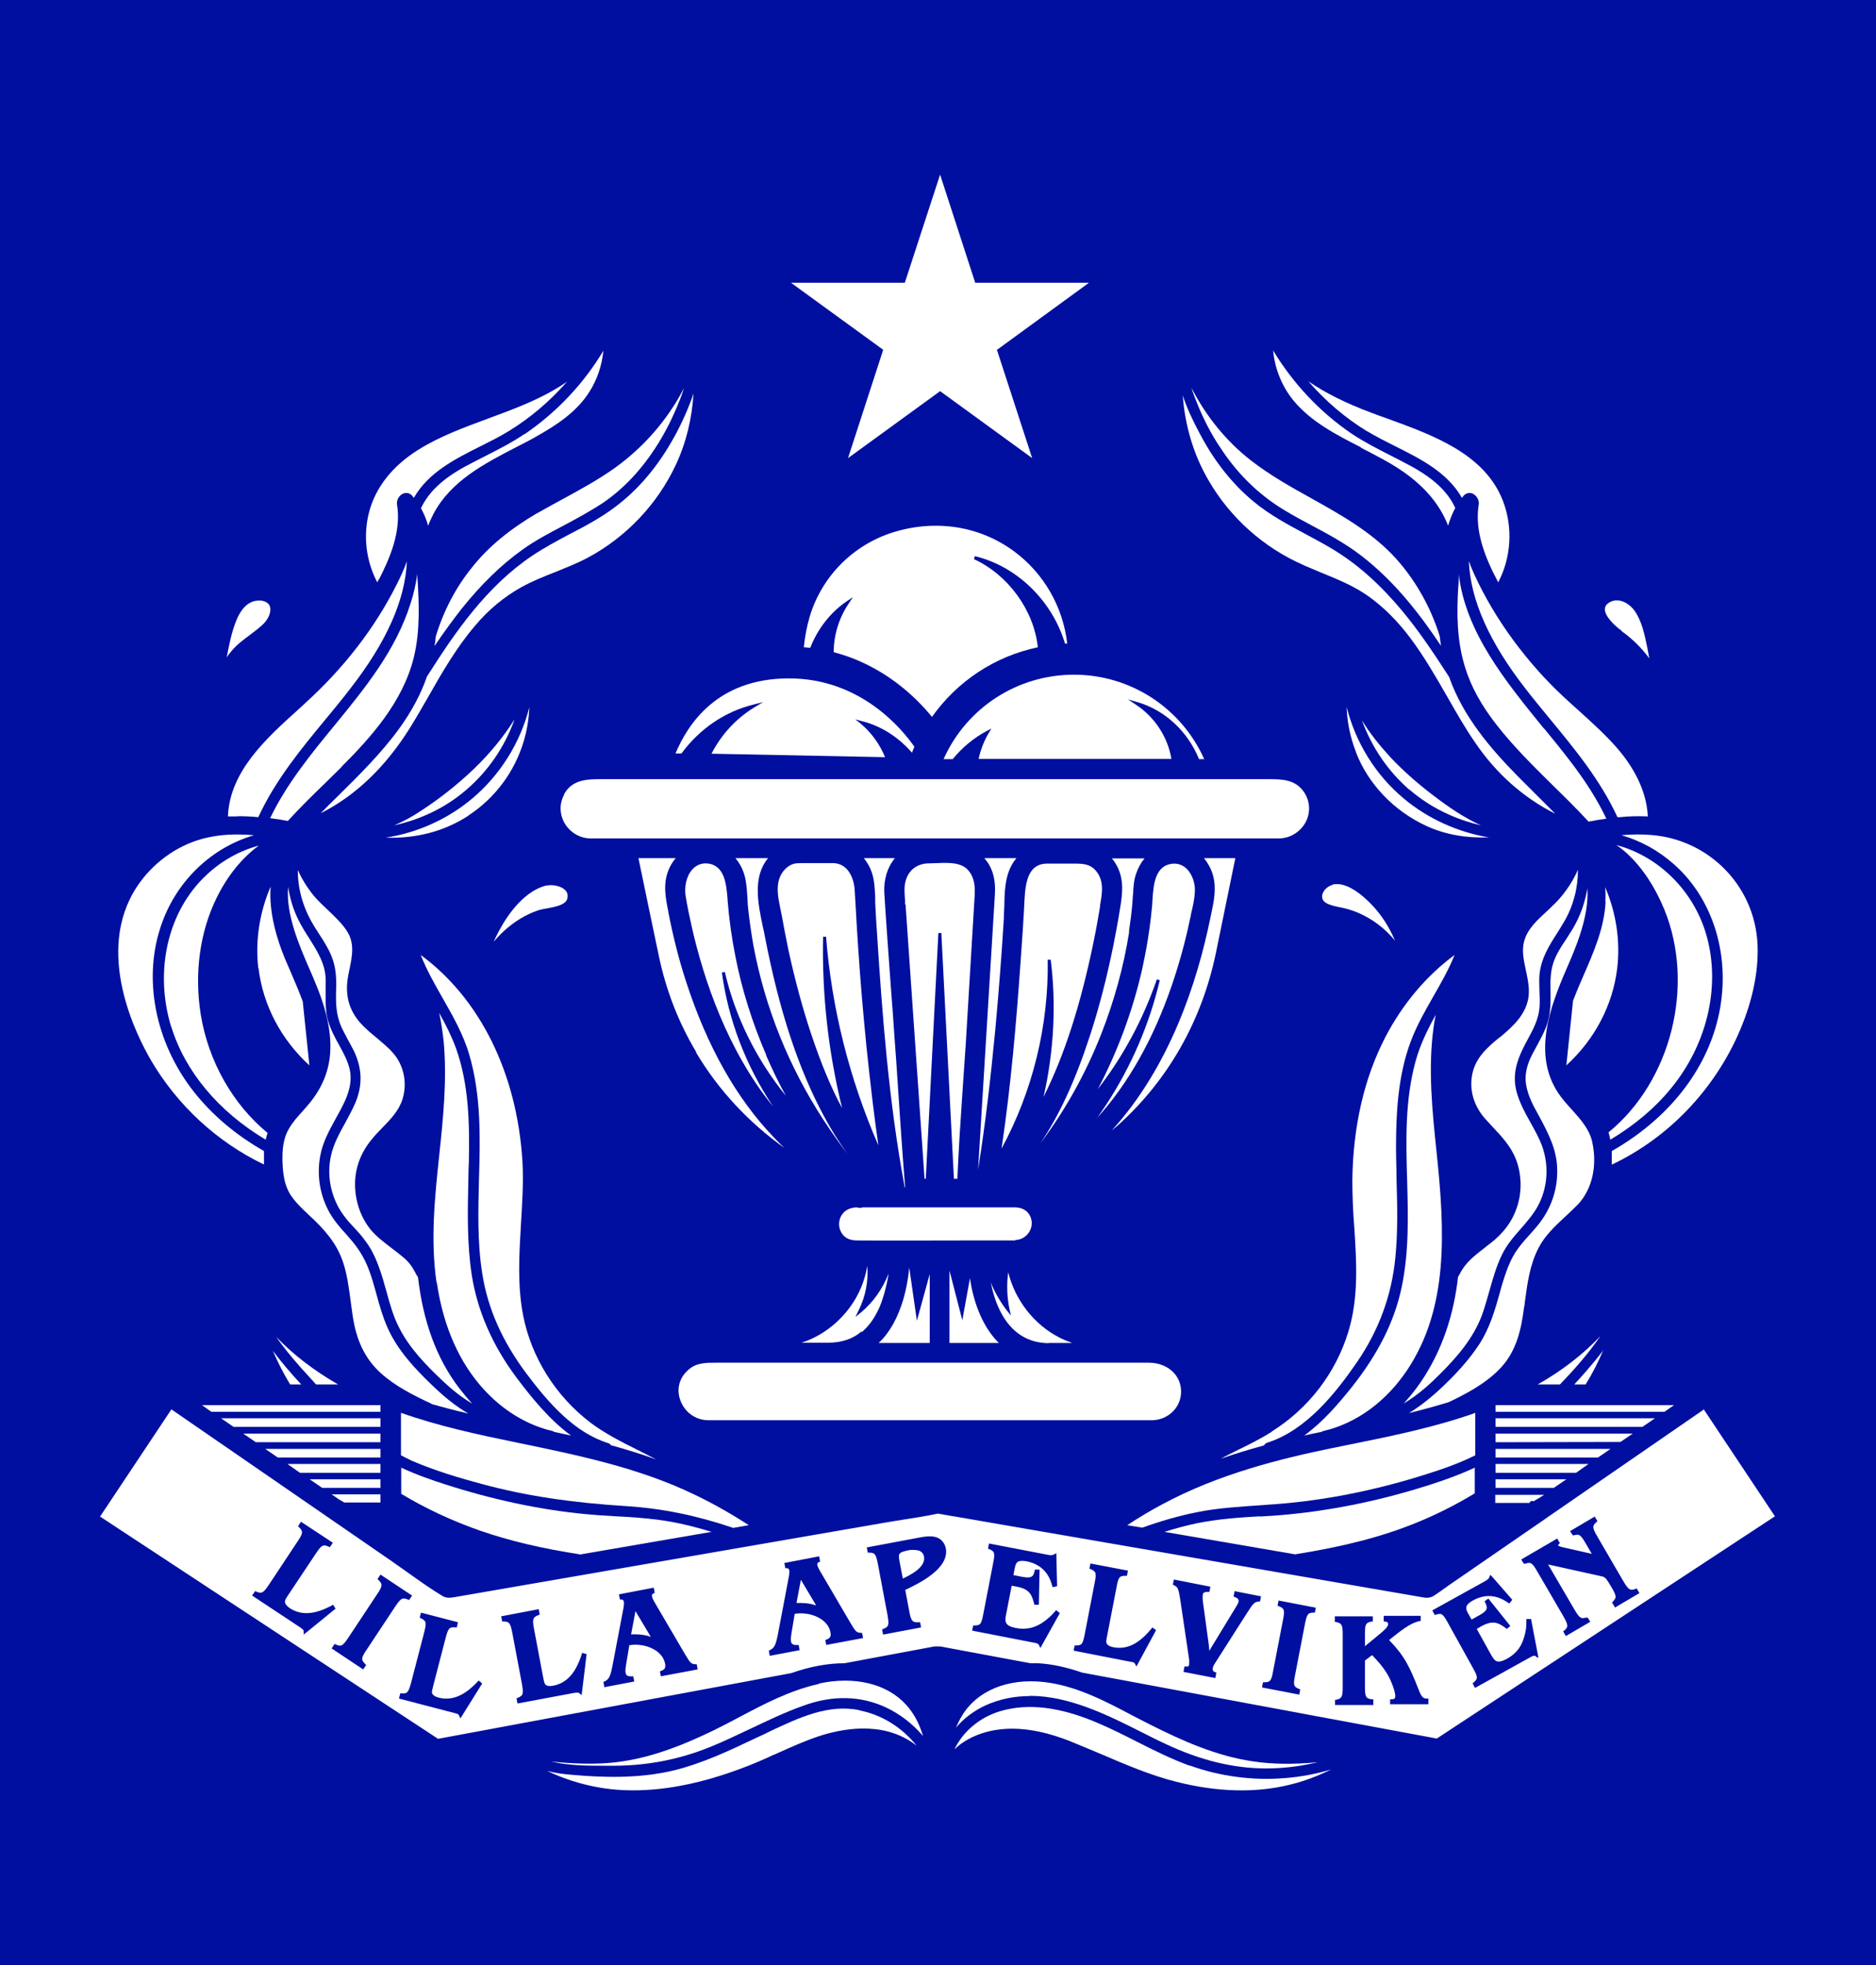 <svg width="1440" height="1508" viewBox="0 0 1440 1508" fill="none" xmlns="http://www.w3.org/2000/svg">
<rect x="0" y="0" width="1440" height="1508" fill="#808080" stroke="none"/>
<rect x="0.5" y="0.5" width="1439" height="1507" fill="#000FA0"/>
<rect x="0.5" y="0.5" width="1439" height="1507" stroke="#000FA0"/>
<g clip-path="url(#clip0_5_3055)">
<path d="M1244.58 484.225C1253.1 490.289 1260.3 497.491 1265.99 505.261C1265.61 503.555 1265.42 501.849 1265.04 500.144L1264.47 497.112C1262.39 487.067 1260.3 476.833 1254.81 468.874C1251.59 464.325 1246.28 460.725 1241.16 460.725C1239.08 460.725 1237 461.293 1235.1 462.43C1233.02 463.757 1231.88 465.463 1231.88 467.547C1231.88 473.233 1239.84 480.624 1244.76 484.035L1244.58 484.225Z" fill="white"/>
<path d="M177.424 499.954C181.593 494.837 186.709 491.047 191.825 487.257C195.235 484.603 199.025 481.95 202.246 478.729C206.225 474.749 208.499 469.063 207.173 465.462C206.415 462.999 204.141 461.483 200.541 460.914C199.783 460.914 199.214 460.914 198.457 460.914C189.172 460.914 183.867 470.011 181.593 475.696C177.803 484.793 175.908 494.648 174.014 504.503C175.151 502.797 176.287 501.281 177.424 499.954Z" fill="white"/>
<path d="M1022.88 679.047C1019.09 679.995 1015.49 683.406 1014.92 687.007C1014.55 689.47 1015.49 691.366 1017.77 692.882C1020.61 694.587 1024.21 695.345 1027.62 696.103C1028.57 696.293 1029.7 696.483 1030.65 696.672C1034.63 697.62 1038.42 698.757 1042.02 700.273C1053.2 705.011 1062.86 712.212 1070.82 721.878C1069.31 718.466 1067.79 715.245 1066.08 712.212C1061.54 704.063 1056.04 697.051 1049.6 690.987C1040.69 682.648 1032.93 678.479 1026.29 678.479C1025.16 678.479 1024.02 678.479 1022.88 678.858V679.047Z" fill="white"/>
<path d="M1232.45 691.744C1231.5 712.022 1223.35 730.595 1215.4 748.788C1212.55 755.232 1209.9 761.675 1207.44 767.929L1202.32 817.582C1224.11 797.683 1237.94 771.34 1241.35 743.103C1243.82 722.256 1240.6 700.462 1232.07 680.752C1232.45 684.353 1232.45 688.143 1232.26 691.744H1232.45Z" fill="white"/>
<path d="M936.291 342.847C949.176 362.936 965.471 379.044 984.987 390.984C992.188 395.343 999.767 399.512 1006.97 403.302C1019.85 410.125 1033.12 417.327 1044.86 426.423C1071.01 446.512 1090.53 472.286 1106.07 495.596C1105.69 493.322 1105.5 490.859 1105.12 488.205C1098.3 466.222 1086.74 445.564 1071.58 428.697C1053.39 408.609 1029.7 395.343 1006.97 382.645C990.861 373.738 974.377 364.452 959.597 352.891C941.028 338.299 925.68 319.347 914.501 297.553C915.827 301.912 917.533 306.081 919.048 309.871C923.785 321.621 929.47 332.613 936.102 342.657L936.291 342.847Z" fill="white"/>
<path d="M1000.34 433.625C1004.88 435.52 1009.43 437.415 1013.79 439.31C1026.29 444.427 1039.18 449.544 1050.55 457.693C1061.92 465.843 1072.53 476.266 1082.76 489.911C1093.37 504.125 1102.28 519.665 1110.99 534.826C1117.62 546.387 1124.44 558.516 1132.21 569.697C1148.32 593.576 1169.54 612.338 1193.79 624.467C1189.44 620.108 1185.08 615.749 1180.91 611.58C1175.6 606.274 1170.3 600.967 1164.99 595.661C1144.91 575.193 1123.12 550.366 1112.32 519.475C1101.52 502.798 1089.58 484.605 1075.75 468.117C1059.07 448.218 1042.02 433.056 1023.64 421.875C1016.82 417.706 1009.62 413.915 1002.61 410.125C988.777 402.734 974.566 395.153 962.25 384.919C945.955 371.464 931.933 353.839 920.754 332.424C915.827 323.137 911.09 313.472 907.869 303.428C909.574 326.738 916.206 349.101 927.765 368.811C944.249 397.238 970.019 420.359 1000.52 433.625H1000.34Z" fill="white"/>
<path d="M1049.41 330.907C1056.23 335.076 1063.81 338.867 1071.01 342.468C1090.72 352.322 1110.99 362.556 1122.17 382.076C1122.55 381.508 1122.93 381.129 1123.31 380.56C1124.63 379.044 1126.34 378.286 1128.04 378.286C1128.8 378.286 1129.75 378.476 1130.51 378.855C1133.54 380.371 1135.62 383.971 1135.06 387.193C1131.64 408.229 1140.55 429.076 1150.02 446.891C1160.07 427.75 1161.39 404.439 1153.62 384.351C1139.6 348.153 1099.81 333.939 1064.95 321.242C1060.78 319.726 1056.8 318.399 1053.01 316.883C1033.12 309.492 1017.2 301.532 1004.31 292.625C1017.39 307.786 1032.55 320.673 1049.22 330.907H1049.41Z" fill="white"/>
<path d="M1044.67 343.605C1055.66 349.29 1067.03 354.976 1077.07 361.988C1093.37 373.359 1104.55 386.435 1110.99 401.975C1110.99 402.354 1111.37 402.923 1111.56 403.302C1113.08 398.375 1114.78 394.016 1117.05 389.846C1111.37 377.338 1100.38 367.105 1082.57 357.439C1077.64 354.786 1072.53 352.133 1067.6 349.669C1057.56 344.552 1047.14 339.246 1037.47 332.802C1013.22 316.314 992.567 294.331 977.219 268.936C978.545 283.149 984.04 296.415 992.567 307.028C1006.21 323.706 1025.92 333.75 1044.86 343.415L1044.67 343.605Z" fill="white"/>
<path d="M1127.48 430.781C1128.8 460.535 1143.01 492.563 1170.87 528.382C1176.93 536.341 1183.56 544.112 1189.82 551.882C1208.95 575.003 1228.66 599.071 1241.54 627.119H1243.25C1250.45 626.361 1257.65 626.172 1264.85 626.551C1263.9 605.325 1252.34 587.321 1242.87 575.95C1233.59 564.958 1222.6 555.103 1212.17 545.628C1208.01 541.837 1203.84 538.237 1199.86 534.446C1186.03 521.559 1173.33 507.156 1161.96 491.805C1149.65 475.128 1139.6 458.071 1131.83 441.205C1130.32 437.793 1128.8 434.382 1127.67 430.971L1127.48 430.781Z" fill="white"/>
<path d="M1185.08 559.084C1155.52 522.697 1125.01 485.362 1119.71 440.637C1119.71 441.774 1119.71 442.721 1119.71 443.858C1119.71 446.322 1119.52 448.596 1119.33 450.871C1118.19 469.443 1118 491.237 1124.63 512.274C1129.18 527.056 1137.14 541.459 1148.89 556.431C1161.77 572.919 1176.93 587.89 1191.52 602.293C1200.81 611.39 1210.47 620.866 1219.37 630.531C1224.3 629.584 1228.66 628.826 1233.02 628.257C1226.2 613.854 1216.91 599.261 1204.97 583.721C1198.72 575.572 1192.28 567.612 1185.27 559.084H1185.08Z" fill="white"/>
<path d="M1040.88 577.467C1050.36 601.914 1070.06 622.382 1094.7 633.753C1109.1 640.386 1124.63 643.228 1143.01 642.66C1118.95 638.68 1096.02 628.257 1077.64 612.906C1056.04 594.902 1040.69 570.265 1033.68 542.596C1034.06 554.535 1036.53 566.096 1040.88 577.277V577.467Z" fill="white"/>
<path d="M1244.58 640.954C1259.17 645.124 1273 652.704 1284.75 663.127C1317.34 691.744 1330.22 740.071 1317.53 786.123C1306.72 825.542 1278.11 860.034 1237.19 883.345C1237.19 886.377 1237.19 889.788 1237.19 893.768C1277.92 874.437 1311.27 841.083 1331.36 799.958C1343.1 775.7 1349.36 751.252 1349.17 728.889C1349.17 705.958 1340.45 684.353 1324.91 668.055C1309.76 652.136 1289.29 642.47 1267.31 640.765C1260.3 640.196 1252.91 640.196 1244.58 640.954Z" fill="white"/>
<path d="M1081.81 605.894C1097.35 619.35 1116.3 628.636 1136.76 633.374C1127.1 629.015 1117.06 622.951 1105.5 614.423C1090.53 603.431 1077.83 592.439 1067.03 580.878C1058.7 571.782 1051.31 562.495 1045.43 552.83C1053.01 573.677 1065.52 591.87 1081.81 606.084V605.894Z" fill="white"/>
<path d="M1234.72 869.131C1235.29 870.837 1235.67 872.732 1236.05 874.627C1254.43 863.635 1270.15 850.559 1282.66 835.208C1311.46 800.148 1321.5 753.906 1308.81 714.297C1298.39 682.079 1272.24 656.874 1240.79 648.535C1243.82 650.62 1246.66 652.894 1249.31 655.358C1260.87 666.16 1270.34 680.563 1277.54 697.999C1301.23 756.18 1282.85 829.712 1234.53 869.131H1234.72Z" fill="white"/>
<path d="M1151.16 795.978C1140.74 804.506 1132.59 812.087 1130.13 824.216C1127.67 836.155 1131.08 848.284 1139.79 858.328C1141.88 860.603 1143.96 862.877 1146.05 865.151C1152.87 872.353 1159.88 879.933 1163.67 889.788C1168.03 901.159 1168.4 914.615 1164.43 926.365C1161.01 936.977 1154.38 946.074 1144.15 954.034C1142.64 955.171 1141.12 956.308 1139.79 957.445C1132.21 963.32 1124.82 968.816 1120.47 977.723C1120.09 978.481 1119.52 979.239 1119.14 979.997C1118.38 987.199 1117.24 993.832 1115.92 1000.09C1109.67 1029.84 1096.21 1056.94 1077.45 1077.03C1088.82 1070.4 1098.3 1061.49 1105.5 1054.29C1117.81 1041.97 1131.46 1026.81 1138.09 1007.67C1139.98 1002.17 1141.69 996.296 1143.2 990.8C1145.86 981.514 1148.51 971.848 1152.87 962.941C1156.47 955.36 1161.96 949.106 1167.27 943.042C1172.57 936.977 1177.88 930.913 1181.48 923.522C1188.3 909.498 1188.87 893.199 1183.37 878.607C1181.1 872.732 1177.88 867.046 1174.85 861.55C1170.49 853.78 1166.13 845.82 1163.86 836.913C1160.26 821.941 1166.13 809.623 1172.95 797.115C1177.31 789.155 1180.91 781.954 1181.67 773.426C1182.05 769.256 1181.86 765.087 1181.67 760.918C1181.67 756.748 1181.29 752.389 1181.67 748.22C1182.8 735.712 1189.06 725.668 1195.31 716.002C1197.02 713.16 1198.91 710.317 1200.62 707.285C1207.63 695.345 1211.23 681.7 1211.23 667.486C1207.25 676.394 1201.94 684.353 1195.5 691.365C1193.04 694.019 1190.01 696.672 1187.35 699.325C1180.15 705.958 1172.76 712.591 1170.11 721.688C1167.84 729.079 1169.54 736.66 1171.25 744.619C1172.76 751.631 1174.28 758.833 1173.14 766.034C1170.87 778.921 1161.39 787.639 1151.16 796.167V795.978Z" fill="white"/>
<path d="M1170.11 1002.36L1170.49 998.948C1172.38 984.924 1174.28 970.331 1181.1 957.444C1186.03 947.969 1193.79 940.767 1201.37 933.755C1204.59 930.723 1207.82 927.69 1211.04 924.469C1222.03 912.908 1226.2 894.904 1222.22 876.521C1220.13 866.666 1213.12 858.896 1206.49 851.505C1202.89 847.525 1199.1 843.356 1196.07 838.808C1176.55 809.243 1189.25 773.804 1202.7 742.913C1209.33 727.752 1219.94 703.304 1218.43 681.699C1216.72 692.502 1212.93 703.114 1207.44 712.401C1205.73 715.054 1204.03 717.897 1202.32 720.55C1199.1 725.288 1195.88 730.215 1193.6 735.522C1189.82 744.05 1190 752.768 1190.19 762.054C1190.19 763.57 1190.19 764.897 1190.19 766.413C1190.19 775.509 1189.06 782.901 1186.03 789.913C1184.32 794.082 1182.05 798.062 1179.96 802.042C1178.64 804.505 1177.31 806.969 1175.98 809.433C1171.44 818.34 1170.11 826.11 1171.63 833.501C1173.14 841.65 1177.31 849.231 1180.91 855.675C1189.06 870.646 1195.5 883.344 1195.31 899.074C1195.31 914.045 1190.19 928.259 1180.34 940.388C1178.26 942.852 1176.17 945.315 1173.9 947.779C1170.11 951.948 1166.13 956.497 1163.1 961.235C1158.36 968.815 1155.52 977.533 1153.25 984.924C1152.49 987.198 1151.92 989.472 1151.35 991.747C1147.56 1005.2 1143.58 1019.04 1135.62 1031.36C1127.86 1043.29 1117.43 1055.04 1102.65 1068.5C1095.45 1074.94 1088.44 1080.25 1081.43 1084.42C1092.42 1081.77 1102.46 1078.92 1111.94 1076.08C1125.01 1069.83 1140.17 1062.06 1151.73 1049.93C1164.42 1036.47 1167.84 1019.23 1169.92 1002.74L1170.11 1002.36Z" fill="white"/>
<path d="M1037.47 1064.71C1027.43 1077.22 1015.49 1091.24 1001.09 1101.67C1005.26 1100.72 1009.62 1099.77 1014.36 1098.82C1014.93 1098.45 1015.49 1098.26 1016.25 1098.07C1041.26 1092.19 1064 1075.51 1080.11 1051.45C1112.13 1003.5 1109.1 944.748 1102.65 883.724C1099.43 852.643 1096.02 820.426 1100.38 788.587C1100.76 785.365 1101.33 782.144 1102.09 778.732C1095.45 790.672 1089.96 802.043 1086.55 814.551C1078.4 844.305 1079.16 875.575 1080.11 905.897C1080.86 933.188 1081.62 961.236 1075.75 988.526C1070.25 1014.3 1057.75 1039.13 1037.47 1064.71Z" fill="white"/>
<path d="M976.082 1098.82C967.934 1103.94 959.029 1108.49 950.312 1112.66C945.954 1114.93 941.407 1117.02 937.049 1119.48C947.281 1115.88 958.271 1112.47 970.208 1109.25C970.776 1108.3 971.534 1107.54 972.671 1107.16C1002.61 1097.69 1025.35 1069.07 1041.83 1045C1058.32 1020.93 1068.17 994.211 1071.01 965.594C1073.1 945.316 1072.53 924.659 1071.96 904.57C1071.96 896.99 1071.58 889.03 1071.58 881.26C1071.58 855.865 1072.72 826.111 1082.95 799.01C1087.5 786.881 1093.94 775.7 1100.19 764.708C1106.06 754.474 1112.13 743.861 1116.49 732.869C1094.89 748.788 1076.7 770.393 1063.43 795.788C1047.14 827.248 1038.61 864.203 1038.04 905.707C1038.04 917.836 1038.61 930.344 1039.56 942.284C1041.26 968.626 1042.97 995.727 1035.01 1021.88C1025.35 1053.72 1004.31 1081.01 976.082 1098.63V1098.82Z" fill="white"/>
<path d="M1180.34 1062.44H1197.4C1207.06 1052.39 1218.62 1039.69 1228.47 1025.29C1215.21 1039.32 1199.1 1051.82 1180.34 1062.44Z" fill="white"/>
<path d="M1132.02 1084.42C1100.95 1095.41 1068.17 1102.04 1036.34 1108.49C1031.98 1109.44 1027.62 1110.19 1023.26 1111.14C982.524 1119.48 935.154 1131.23 891.953 1154.54C883.047 1159.28 874.142 1164.59 865.236 1170.46L876.795 1172.36C891.574 1167.05 905.027 1163.26 918.101 1160.61C934.775 1157.19 951.829 1156.25 968.313 1155.11L973.24 1154.73C1009.62 1152.46 1046.95 1145.63 1084.09 1134.64C1099.05 1130.09 1116.49 1124.79 1132.4 1116.83V1084.04L1132.02 1084.42Z" fill="white"/>
<path d="M966.987 1163.64C951.071 1164.58 934.775 1165.72 918.859 1168.94C910.901 1170.65 902.753 1172.73 893.848 1175.58L994.083 1192.82C1031.03 1186.95 1060.59 1179.37 1086.74 1168.75C1102.28 1162.5 1117.62 1154.73 1132.02 1146.01V1126.3C1116.49 1133.5 1100.19 1138.81 1084.84 1143.36C1048.27 1154.16 1011.7 1160.79 976.271 1163.26C973.05 1163.45 970.019 1163.64 966.797 1163.83L966.987 1163.64Z" fill="white"/>
<path d="M1230.93 1035.9C1226.76 1041.4 1222.22 1046.9 1217.1 1052.77C1214.26 1055.99 1211.42 1059.21 1208.38 1062.44H1217.1C1222.41 1053.91 1226.95 1045 1230.74 1035.9H1230.93Z" fill="white"/>
<path d="M419.769 679.426C399.306 684.354 385.853 708.422 380.926 718.467C380.358 719.793 379.6 721.12 379.031 722.636C388.884 710.886 401.39 702.168 414.464 698.189C415.98 697.809 418.064 697.43 420.148 697.051C426.401 695.914 434.359 694.398 435.496 689.471C436.065 686.818 435.496 684.733 433.791 683.027C430.57 679.805 423.938 678.668 419.769 679.616V679.426Z" fill="white"/>
<path d="M198.457 743.103C201.867 771.34 215.699 797.683 237.49 817.582L232.374 768.498C229.531 760.728 226.121 752.957 222.9 745.377C221.573 742.155 220.057 738.933 218.731 735.712C212.668 721.119 206.225 700.272 207.741 680.373C199.215 700.083 195.804 722.066 198.267 743.103H198.457Z" fill="white"/>
<path d="M471.876 389.277C461.075 397.426 448.949 403.87 437.201 409.934C427.537 415.051 417.684 420.357 408.589 426.422C373.346 450.111 349.282 485.172 327.681 519.284C323.134 532.551 315.934 546.006 306.46 559.083C292.438 578.413 275.195 595.28 258.521 611.768C254.353 615.748 250.184 619.917 246.205 624.087C272.922 610.631 295.849 588.647 314.607 558.704C319.534 550.744 324.46 542.216 329.008 534.256C339.429 515.873 350.419 496.922 364.441 480.434C375.051 467.736 387.178 457.881 400.063 450.68C408.589 445.942 417.684 442.341 426.4 438.93C434.738 435.519 443.454 432.107 451.601 427.748C480.781 412.019 504.656 386.813 518.677 356.87C526.635 340.003 531.183 321.241 532.32 301.91C531.941 303.237 531.372 304.563 530.993 305.89C526.635 317.64 521.33 329.011 515.077 339.624C503.329 359.902 488.739 376.769 471.876 389.277Z" fill="white"/>
<path d="M412.569 393.637C391.536 405.955 375.052 419.411 362.546 435.141C350.04 450.492 340.566 468.496 334.503 488.395C334.314 490.858 333.935 493.322 333.556 495.786C340.945 484.794 347.577 475.887 354.019 467.548C369.367 448.407 384.715 433.435 401.2 421.685C411.242 414.484 422.232 408.798 433.033 403.113C442.886 397.806 453.117 392.31 462.591 386.056C480.213 374.117 495.182 357.44 507.498 336.593C513.183 326.928 518.109 316.504 522.278 305.702C523.415 302.859 524.172 300.395 524.93 297.932C522.278 303.049 519.435 308.165 516.214 312.903C504.467 330.907 489.498 346.448 471.876 359.145C459.37 368.052 445.538 375.633 432.275 382.835C425.643 386.435 419.011 390.036 412.379 393.826L412.569 393.637Z" fill="white"/>
<path d="M290.923 444.616C299.071 428.697 308.166 408.04 304.755 387.193C304.187 383.971 306.271 380.181 309.303 378.854C311.955 377.717 314.608 378.286 316.503 380.56C316.882 381.129 317.261 381.508 317.64 382.076C328.819 362.556 349.093 352.322 368.799 342.468C375.999 338.867 383.579 335.076 390.4 330.907C407.074 320.673 422.043 307.976 435.307 292.814C434.928 293.193 434.359 293.383 433.98 293.762C415.79 306.081 395.137 313.661 375.052 321.052C356.672 327.875 337.725 334.697 320.861 345.31C301.155 357.629 288.27 374.117 283.344 392.879C278.607 410.883 280.881 430.403 289.597 446.891C289.976 446.133 290.355 445.374 290.733 444.616H290.923Z" fill="white"/>
<path d="M402.716 332.992C393.242 339.435 382.821 344.742 372.778 349.859C367.473 352.512 361.978 355.355 356.673 358.197C339.43 367.673 328.819 377.907 323.135 390.036C325.409 394.205 327.303 398.564 328.63 403.492C329.767 400.27 331.282 397.237 332.798 394.205C346.251 369 371.642 355.923 396.085 343.226C401.769 340.383 407.643 337.351 413.138 334.129C427.159 326.169 442.697 316.125 452.36 300.774C458.423 291.298 462.024 280.496 463.16 269.125C448.002 294.52 427.159 316.504 402.716 333.181V332.992Z" fill="white"/>
<path d="M261.933 588.648C284.481 566.096 309.113 538.995 317.64 504.504C322.756 483.467 321.619 461.105 320.292 441.774V440.258C319.345 447.838 317.64 455.419 315.176 463C303.808 499.197 279.933 528.383 256.817 556.62C238.626 578.794 219.868 601.725 207.362 627.878C210.015 628.257 212.668 628.636 215.32 629.015C217.026 629.394 218.921 629.584 220.626 629.963H221.005C230.1 619.919 239.953 610.253 249.616 600.967C253.785 596.798 258.143 592.628 262.311 588.459L261.933 588.648Z" fill="white"/>
<path d="M182.351 626.361C187.467 626.361 192.772 626.551 198.267 627.119C211.152 599.071 230.857 575.003 249.995 551.882C256.248 544.301 262.88 536.341 268.943 528.382C296.796 492.563 311.007 460.535 312.334 430.781C310.25 436.467 307.597 442.531 304.376 448.785C287.701 481.95 264.016 512.652 233.889 539.942L228.963 544.491C204.141 566.853 176.287 592.059 174.961 626.551C177.235 626.551 179.698 626.551 182.161 626.551L182.351 626.361Z" fill="white"/>
<path d="M394.569 552.641C386.421 565.528 376.189 578.036 363.873 589.975C351.367 601.915 337.346 613.096 321.998 622.951C315.745 627.12 309.303 630.532 302.481 633.374C323.324 628.826 342.462 619.54 358.189 605.894C374.673 591.681 387.179 573.487 394.758 552.641H394.569Z" fill="white"/>
<path d="M359.325 625.982C379.979 612.527 395.137 592.249 402.148 568.37C404.611 560.031 405.937 551.313 406.316 542.785C399.306 570.265 383.768 594.902 362.357 612.906C343.599 628.636 320.482 639.059 296.039 642.849C319.724 643.607 341.135 637.922 359.515 625.982H359.325Z" fill="white"/>
<path d="M131.381 787.639C141.992 822.321 167.761 853.022 203.952 874.627C204.331 872.732 204.899 871.026 205.468 869.321C205.468 869.321 205.468 869.321 205.278 869.321C178.751 847.526 159.993 814.551 154.119 778.732C149.003 746.894 153.361 714.676 166.814 687.954C174.962 671.656 185.951 658.2 198.647 648.914C183.867 652.894 169.846 660.664 158.287 671.656C128.728 699.325 118.307 744.998 131.381 788.018V787.639Z" fill="white"/>
<path d="M202.625 893.578C202.625 890.166 202.625 886.755 202.625 883.344C181.024 871.025 162.834 855.674 148.813 837.86C118.686 799.578 109.212 749.735 124.37 708.231C136.118 675.445 162.834 650.24 195.046 640.953C190.498 640.574 186.33 640.385 182.161 640.385C172.308 640.385 163.403 641.522 155.066 643.796C134.981 649.292 116.791 662.748 105.043 680.562C72.073 730.784 105.043 795.029 115.843 813.602C136.118 848.283 166.813 876.521 202.436 893.578H202.625Z" fill="white"/>
<path d="M331.093 1077.41C339.62 1079.87 349.094 1082.34 359.515 1084.8C350.609 1079.68 341.704 1072.67 332.04 1063.38C318.587 1050.5 305.134 1036.28 297.366 1018.66C293.765 1010.51 291.302 1001.79 289.028 993.453C287.134 986.63 285.239 979.618 282.586 972.985C279.365 964.836 274.817 957.445 268.186 950.054L266.101 947.59C261.364 942.473 256.627 936.977 253.027 930.723C245.638 917.646 242.985 902.106 245.827 886.945C247.722 876.522 252.838 867.235 257.764 858.328C260.227 853.969 262.691 849.421 264.775 844.872C268.944 835.776 270.08 827.627 268.375 820.425C266.859 813.981 263.638 808.106 260.417 802.231C259.849 801.094 259.28 799.957 258.522 798.82C255.112 792.377 251.701 785.365 250.564 777.594C249.806 772.098 249.996 766.603 249.996 761.107C249.996 757.885 249.996 754.663 249.996 751.441C249.617 739.312 243.553 730.026 237.3 719.982C234.458 715.623 231.616 711.075 229.153 706.147C225.174 698.187 222.521 689.659 221.195 680.562C219.3 701.599 229.532 725.288 238.058 744.808C239.574 748.22 240.901 751.441 242.227 754.663C247.722 767.929 253.975 785.744 253.596 804.695C253.217 820.804 247.532 835.018 236.353 848.094C235.027 849.61 233.7 851.126 232.374 852.643C228.584 856.812 224.795 860.981 221.953 865.909C217.026 874.058 216.647 883.155 216.837 891.683C217.216 901.348 218.352 909.308 222.71 916.509C226.5 922.384 231.616 927.312 236.732 932.05L237.3 932.618C249.238 943.61 258.143 953.844 263.07 967.868C266.48 977.723 267.807 988.336 269.133 998.38C269.891 1003.5 270.459 1008.8 271.407 1013.92C274.628 1031.17 281.26 1043.67 292.25 1053.72C303.429 1063.76 316.882 1070.59 331.093 1077.22V1077.41Z" fill="white"/>
<path d="M268.375 743.293C270.459 733.059 272.354 723.393 265.912 713.918C262.122 708.232 257.006 703.494 252.079 698.756C248.1 694.966 243.932 691.176 240.521 687.006C235.784 681.131 231.805 674.688 228.584 667.676C228.584 683.406 233.132 698.188 242.037 712.212C242.984 713.539 243.742 715.055 244.69 716.381C248.29 721.877 252.079 727.752 254.543 734.006C258.143 742.913 258.332 751.821 257.953 761.107C257.764 769.825 257.953 778.921 261.932 787.829C263.448 791.24 265.343 794.651 267.048 797.873C268.564 800.716 270.27 803.748 271.785 806.78C278.038 820.046 278.417 832.933 272.733 846.389C270.459 851.695 267.617 856.812 264.964 861.74C260.417 869.889 255.869 878.228 253.974 887.324C250.564 903.054 254.353 920.11 264.017 932.998C266.48 936.409 269.322 939.441 272.164 942.473C275.196 945.695 278.228 949.106 280.88 952.897C284.86 958.203 288.081 964.647 290.923 972.606C293.197 978.671 294.902 984.925 296.607 990.989C299.26 1000.65 301.913 1010.51 306.65 1019.42C314.418 1034.58 326.545 1047.09 338.482 1058.46C347.009 1066.61 354.778 1072.67 362.546 1077.22C358.946 1073.43 355.535 1069.26 352.314 1065.09C335.072 1042.35 324.84 1014.49 320.861 980.187C320.292 979.429 319.913 978.671 319.345 977.723C316.503 972.038 313.85 968.437 309.492 964.836C306.65 962.372 303.618 960.098 300.586 957.824C294.712 953.276 288.46 948.727 283.723 942.663C276.333 932.997 272.354 920.679 272.543 907.981C272.733 895.663 277.091 884.292 285.428 874.248C287.891 871.215 290.733 868.183 293.576 865.34C300.018 858.707 306.46 852.074 309.113 842.978C312.713 830.659 309.871 817.204 301.534 807.917C297.934 803.748 293.386 800.147 289.218 796.546C285.049 793.135 280.691 789.534 276.901 785.365C268.185 775.7 264.964 764.518 266.859 751.252C267.238 748.599 267.806 745.946 268.375 743.293Z" fill="white"/>
<path d="M469.603 1109.25C481.729 1112.66 492.909 1116.07 503.709 1120.05C498.783 1117.4 493.856 1114.93 488.93 1112.47C476.803 1106.4 464.108 1099.96 453.307 1091.81C426.78 1071.72 407.832 1041.78 401.579 1009.56C397.032 986.441 398.548 962.562 399.874 939.441C400.822 923.522 401.958 907.034 401.011 891.115C396.842 823.837 368.61 766.413 322.945 732.869C327.493 744.43 333.746 755.421 339.809 766.034C347.578 779.679 355.725 793.893 360.273 809.623C369.368 840.703 368.61 873.3 367.663 904.76C367.094 928.639 366.336 953.086 370.126 976.965C374.294 1004.07 385.474 1029.27 404.232 1054.29C421.475 1077.22 440.991 1099.39 466.95 1107.54C467.897 1107.92 468.845 1108.49 469.224 1109.44L469.603 1109.25Z" fill="white"/>
<path d="M335.261 983.976C345.493 1055.04 387.557 1089.54 423.558 1098.06C424.127 1098.06 424.695 1098.44 425.264 1098.82C427.916 1099.39 430.38 1099.96 433.032 1100.53C434.738 1100.91 436.632 1101.29 438.338 1101.67C421.474 1089.35 407.832 1072.29 396.273 1056.94C377.894 1032.3 366.525 1005.96 362.167 978.859C358.377 954.412 358.946 929.206 359.514 904.948C359.514 900.4 359.704 896.041 359.893 891.682C360.462 863.065 360.083 832.743 350.04 804.505C346.63 795.219 342.271 786.501 337.156 777.404C338.671 784.795 339.808 792.187 340.566 799.388C343.219 828.573 340.187 857.948 337.156 886.565C333.745 918.593 330.334 951.569 335.071 984.166L335.261 983.976Z" fill="white"/>
<path d="M242.795 1062.44H259.47C241.09 1051.82 225.174 1039.69 211.91 1025.86C217.216 1033.44 223.658 1041.4 231.427 1050.12C235.216 1054.29 238.816 1058.27 242.606 1062.44H242.795Z" fill="white"/>
<path d="M222.71 1062.44H231.236C222.52 1053.15 215.51 1044.62 209.446 1036.66C213.236 1045.38 217.594 1054.1 222.71 1062.44Z" fill="white"/>
<path d="M445.917 1192.82L546.152 1175.58C531.941 1171.22 519.056 1168.19 506.551 1166.48C495.371 1164.96 484.002 1164.21 473.013 1163.64C465.244 1163.26 457.096 1162.69 449.138 1161.93C413.895 1158.52 377.704 1150.75 341.324 1139C331.85 1135.97 319.723 1131.8 307.976 1126.3V1146.39C326.545 1157.57 347.198 1167.24 368.988 1174.82C390.968 1182.4 415.411 1188.27 446.106 1193.01L445.917 1192.82Z" fill="white"/>
<path d="M574.763 1170.46C561.31 1161.74 547.668 1153.97 533.836 1147.34C490.066 1126.11 442.885 1116.64 397.221 1107.16C366.714 1100.91 336.777 1094.46 307.786 1084.23V1116.83C310.439 1118.15 313.281 1119.67 316.123 1121C334.124 1128.77 353.451 1134.45 369.746 1138.81C403.284 1147.91 438.717 1153.21 481.35 1155.87C508.256 1157.57 534.972 1163.07 562.826 1172.54L574.574 1170.46H574.763Z" fill="white"/>
<path d="M677.652 269.314L650.935 351.564L721.611 300.205L722.179 300.584L792.287 351.564L765.191 268.367L765.949 267.987L835.867 217.008H748.517L748.328 216.25L721.611 134L694.515 217.008H607.165L677.841 268.367L677.652 269.314Z" fill="white"/>
<path d="M292.059 1078.36H155.065L162.266 1083.47H292.059V1078.36Z" fill="white"/>
<path d="M292.059 1111.9H203.572L213.236 1118.53H292.059V1111.9Z" fill="white"/>
<path d="M260.606 1150.94C261.743 1151.51 263.07 1152.27 264.206 1153.03C264.585 1153.03 264.775 1153.03 265.154 1153.03C265.533 1153.03 266.101 1153.03 266.48 1153.03H292.06V1146.77H254.543L259.469 1150.18C259.469 1150.18 260.038 1150.56 260.606 1150.94Z" fill="white"/>
<path d="M292.059 1135.21H237.679L247.342 1141.84H292.059V1135.21Z" fill="white"/>
<path d="M292.06 1123.46H220.626L230.289 1130.28H292.06V1123.46Z" fill="white"/>
<path d="M292.059 1088.4H169.655L179.319 1095.03H292.059V1088.4Z" fill="white"/>
<path d="M292.06 1100.15H186.709L196.372 1106.78H292.06V1100.15Z" fill="white"/>
<path d="M705.125 1189.98C703.989 1189.6 702.662 1189.41 701.146 1189.41C699.82 1189.41 698.494 1189.41 696.978 1189.79C689.209 1191.31 689.588 1192.82 690.346 1197.56L692.999 1211.4C699.062 1208.55 710.62 1202.68 709.294 1194.72C708.915 1192.25 707.399 1190.74 705.125 1189.79V1189.98Z" fill="white"/>
<path d="M484.382 1254.23C485.519 1254.23 486.656 1254.23 487.982 1254.23C491.772 1254.23 495.94 1254.8 499.54 1256.12L487.792 1236.41L484.382 1254.42V1254.23Z" fill="white"/>
<path d="M611.333 1230.16C612.47 1230.16 613.607 1230.16 614.933 1230.16C618.723 1230.16 622.891 1230.73 626.491 1232.05L614.744 1212.34L611.333 1230.35V1230.16Z" fill="white"/>
<path d="M1308.24 1081.39L1187.54 1164.59C1187.54 1164.59 1186.78 1165.15 1186.22 1165.53C1185.46 1166.1 1184.51 1166.67 1183.75 1167.24L1114.4 1215C1112.89 1215.94 1111.37 1217.08 1109.85 1218.22C1106.82 1220.3 1103.79 1222.58 1100.57 1224.66C1097.35 1226.56 1094.32 1226.37 1090.91 1225.61L734.306 1164.02C732.79 1163.83 731.084 1163.45 729.569 1163.26C726.347 1162.69 723.126 1162.12 719.905 1161.55C711.189 1163.45 702.473 1164.78 693.946 1166.1C689.588 1166.86 685.23 1167.43 681.062 1168.19L349.283 1225.61C345.872 1226.18 342.84 1226.75 339.43 1224.66C330.335 1219.17 321.619 1212.91 313.092 1206.85C308.734 1203.82 304.565 1200.78 300.207 1197.75L131.57 1081.58L76.811 1163.83L336.208 1334.39L607.354 1283.98C621.944 1278.86 635.587 1276.4 648.282 1276.4L717.252 1263.51C717.252 1263.51 718.768 1263.51 719.716 1263.51C720.284 1263.51 721.042 1263.51 721.8 1263.51L790.96 1276.4C792.665 1276.4 794.75 1276.4 796.645 1276.4C807.445 1276.97 818.624 1279.43 830.751 1283.6L1102.84 1334.2L1362.43 1163.64L1307.67 1081.39H1308.24ZM233.131 1252.14C233.131 1252.14 233.131 1251.19 232.752 1250.82C232.374 1250.44 231.805 1249.87 230.479 1248.92L193.53 1224.47L195.804 1221.06L196.751 1221.44C200.92 1223.15 202.057 1222.58 206.415 1216.13L228.394 1182.97C232.752 1176.53 232.752 1175.2 229.531 1171.98L228.773 1171.22L231.047 1167.81L255.49 1183.92L253.216 1187.33L252.269 1186.95C247.911 1184.86 246.585 1186 242.416 1192.26L221.952 1222.96C219.299 1226.94 218.731 1227.88 218.731 1229.02C218.731 1230.73 219.868 1232.24 222.142 1233.95C231.047 1239.82 241.279 1239.26 254.732 1232.05L255.68 1231.48L257.574 1234.52L233.131 1254.42V1252.14ZM281.449 1265.98C277.091 1272.42 277.091 1273.75 280.312 1276.97L281.07 1277.73L278.796 1281.14L254.543 1265.03L256.816 1261.62L257.764 1262C261.932 1263.89 263.069 1263.13 267.427 1256.69L289.407 1223.53C293.765 1217.08 293.765 1215.76 290.544 1212.53L289.786 1211.78L292.06 1208.36L316.313 1224.47L314.039 1227.88L313.092 1227.51C308.923 1225.8 307.787 1226.37 303.428 1232.81L281.449 1265.98ZM353.451 1318.85L352.504 1316.77C352.504 1316.77 352.125 1316.01 351.746 1315.63C351.367 1315.25 350.419 1315.06 349.093 1314.68L306.271 1303.5L307.218 1299.52H308.165C312.524 1299.9 313.471 1298.95 315.555 1291.37L325.598 1252.71C327.492 1245.13 327.303 1243.99 323.134 1241.91L322.187 1241.53L323.134 1237.55L351.556 1244.94L350.609 1248.92H349.662C344.735 1248.35 343.977 1249.87 342.082 1256.88L332.798 1292.7C331.661 1297.25 331.282 1298.38 331.661 1299.33C332.229 1300.85 333.745 1301.98 336.587 1302.74C346.819 1305.4 356.483 1301.42 366.715 1290.42L367.473 1289.67L370.125 1291.94L353.451 1318.66V1318.85ZM446.486 1300.85L444.78 1299.52C444.78 1299.52 444.023 1298.95 443.644 1298.95C443.075 1298.95 442.317 1298.95 440.801 1299.14L397.221 1307.29L396.463 1303.31L397.41 1302.93C401.579 1301.23 401.958 1300.09 400.632 1292.32L393.242 1253.09C391.726 1245.51 390.968 1244.37 386.421 1244.37H385.473L384.715 1240.39L413.516 1234.9L414.274 1239.07L413.327 1239.44C408.779 1241.15 408.59 1242.86 409.916 1250.06L416.737 1286.25C417.685 1290.99 417.874 1291.94 418.632 1292.7C419.769 1293.84 421.664 1294.21 424.506 1293.65C434.928 1291.75 441.938 1283.98 446.486 1269.58L446.865 1268.44L450.275 1269.39L446.486 1300.66V1300.85ZM507.309 1286.63L506.551 1282.65L507.498 1282.28C509.393 1281.52 511.288 1280.57 510.53 1276.78C509.583 1271.66 505.793 1267.3 499.73 1264.65C494.614 1262.38 488.361 1261.62 483.055 1262.57L480.592 1277.35C480.213 1280.19 479.834 1281.71 480.213 1283.79C480.592 1285.88 481.919 1286.63 485.14 1286.44H486.087L486.845 1290.42L463.918 1294.78L463.16 1290.8L463.918 1290.42C467.708 1288.72 468.655 1286.07 470.36 1277.16L478.508 1234.33C478.887 1232.62 479.076 1229.78 478.887 1229.21C478.508 1227.51 477.371 1227.51 476.803 1227.51H475.855L475.097 1223.53L501.814 1218.41L502.572 1222.39L501.814 1222.77C500.866 1223.15 500.109 1223.71 500.488 1225.23C500.488 1225.99 501.814 1228.64 503.33 1231.11L525.878 1269.58C529.857 1276.21 530.425 1276.97 533.836 1277.16H534.783L535.541 1281.14L507.119 1286.44L507.309 1286.63ZM634.26 1262.57L633.502 1258.59L634.45 1258.21C636.345 1257.45 638.239 1256.5 637.481 1252.71C636.534 1247.59 632.744 1243.23 626.681 1240.58C621.565 1238.31 615.312 1237.55 610.007 1238.5L607.544 1253.28C607.165 1256.12 606.786 1257.64 607.165 1259.72C607.544 1261.81 609.059 1262.57 612.091 1262.38H613.039L613.796 1266.36L590.869 1270.71L590.112 1266.73L590.869 1266.36C594.659 1264.65 595.606 1262 597.312 1253.09L605.459 1210.26C605.838 1208.55 606.028 1205.71 605.838 1205.14C605.459 1203.44 604.322 1203.44 603.754 1203.44H602.807L602.049 1199.46L628.765 1194.34L629.523 1198.32L628.765 1198.7C627.818 1199.08 627.06 1199.65 627.439 1201.16C627.439 1201.92 628.765 1204.57 630.281 1207.04L652.829 1245.51C656.808 1252.14 657.377 1252.9 660.787 1253.09H661.735L662.493 1257.07L634.071 1262.38L634.26 1262.57ZM694.894 1220.3L697.926 1236.41C699.252 1243.61 700.199 1245.32 705.126 1244.94H706.263L707.021 1248.92L677.841 1254.42L677.083 1250.44L678.03 1250.06C682.199 1248.35 682.578 1247.21 681.251 1239.44L673.862 1200.21C672.346 1192.63 671.588 1191.5 667.04 1191.5H666.093L665.335 1187.52L705.694 1179.94C713.463 1178.42 717.821 1178.8 721.232 1180.88C723.695 1182.59 725.4 1185.24 725.969 1188.09C729 1203.63 705.694 1215 694.894 1220.11V1220.3ZM798.539 1264.65L797.592 1262.57C797.592 1262.57 797.213 1262 796.834 1261.62C796.455 1261.24 795.697 1261.05 794.939 1260.86L746.243 1251.38L747.001 1247.4H747.948C752.496 1247.4 753.254 1246.46 754.769 1238.69L762.349 1199.46C763.864 1191.88 763.486 1190.55 759.317 1188.84L758.37 1188.46L759.128 1184.49L804.413 1193.2C807.445 1193.77 808.013 1193.39 809.15 1192.82L810.856 1191.88V1193.77L811.424 1217.27L808.013 1218.03L807.634 1216.89C806.498 1212.91 803.276 1201.16 787.928 1198.13C784.518 1197.56 782.434 1197.75 781.107 1198.7C779.97 1199.46 779.402 1200.97 778.833 1203.82L777.886 1208.74L784.518 1210.07C791.718 1211.4 793.234 1210.07 794.181 1205.52V1204.57H797.971L797.402 1231.48H793.992L793.802 1230.73C792.097 1224.47 790.771 1219.55 780.539 1217.65L776.56 1216.89L772.391 1238.31C771.254 1243.99 770.686 1247.59 779.591 1249.3C788.876 1251.19 795.129 1248.35 799.487 1245.7C804.982 1242.1 807.634 1239.07 809.34 1237.17L810.666 1235.65L813.508 1237.93L798.729 1264.46L798.539 1264.65ZM872.247 1278.86L871.3 1276.97C871.3 1276.97 870.921 1276.21 870.542 1276.02C870.163 1275.64 869.215 1275.45 867.699 1275.26L824.119 1266.73L824.877 1262.76H825.824C830.372 1262.76 831.13 1261.81 832.646 1254.04L840.225 1214.81C841.741 1207.23 841.362 1205.9 837.193 1204.19L836.246 1203.82L837.004 1199.84L865.805 1205.33L865.047 1209.31H864.099C859.173 1209.12 858.415 1210.64 857.089 1217.84L850.078 1254.04C849.13 1258.78 848.941 1259.72 849.32 1260.86C849.888 1262.38 851.594 1263.51 854.436 1264.08C864.857 1266.17 874.142 1261.62 883.805 1249.87L884.563 1248.92L887.405 1251L872.436 1278.67L872.247 1278.86ZM966.797 1229.02H966.039C963.008 1229.59 962.439 1229.59 957.134 1237.93L933.449 1275.07C931.175 1278.48 931.175 1279.24 930.986 1279.81C930.417 1282.46 931.744 1282.84 932.691 1283.22L933.638 1283.6L932.881 1287.77L908.438 1283.03L909.196 1278.86H910.332C912.038 1279.24 912.606 1278.48 912.796 1277.35C912.796 1276.4 912.796 1275.64 912.796 1273.75L905.974 1227.69C904.648 1219.17 904.08 1217.84 901.048 1216.51L900.29 1216.13L901.048 1212.15L929.091 1217.65L928.333 1221.63H927.386C924.543 1221.63 923.596 1222.01 923.217 1223.9C923.217 1224.28 923.028 1225.23 923.217 1228.26L927.765 1261.62C927.954 1263.7 928.144 1265.41 928.333 1266.92C928.901 1265.79 929.659 1264.46 930.607 1262.94L948.607 1233.38C949.934 1231.3 950.692 1229.78 950.692 1229.02C951.071 1227.13 949.744 1226.37 947.849 1225.61L946.902 1225.23L947.66 1221.06L967.934 1225.04L967.176 1229.02H966.797ZM1009.43 1237.55H1008.48C1003.94 1237.55 1003.18 1238.69 1001.66 1246.27L994.083 1285.5C992.567 1293.08 992.946 1294.4 997.114 1296.11L998.062 1296.49L997.304 1300.47L968.692 1294.97L969.45 1290.99H970.398C974.945 1290.99 975.892 1290.05 977.219 1282.46L984.798 1243.23C986.314 1235.65 985.935 1234.33 981.577 1232.62L980.629 1232.24L981.387 1228.26L1010 1233.76L1009.24 1237.74L1009.43 1237.55ZM1067.03 1308.24V1304.07H1068.17C1070.06 1304.07 1071.01 1303.5 1071.01 1301.61C1071.01 1298.19 1067.98 1290.05 1065.33 1285.5C1061.54 1278.86 1056.8 1273.94 1053.2 1270.15L1047.71 1274.32V1294.4C1047.71 1301.8 1048.27 1303.69 1053.2 1304.07H1054.15V1308.43H1024.78V1304.45H1025.73C1030.08 1303.31 1030.65 1302.17 1030.65 1294.4V1254.61C1030.65 1246.84 1029.89 1245.7 1025.54 1244.75H1024.59V1240.39H1053.77V1244.37H1052.82C1048.27 1245.32 1047.71 1246.46 1047.71 1254.23V1263.32L1055.1 1257.26C1062.48 1251.19 1065.52 1248.73 1065.52 1246.27C1065.52 1245.13 1064.76 1244.56 1063.05 1244.37H1062.11V1240.01H1090.53V1243.99H1089.58C1086.36 1244.94 1082.19 1245.89 1071.01 1254.8L1066.27 1258.59C1078.21 1270.9 1082.19 1279.43 1089.01 1296.87C1091.48 1303.5 1093.37 1303.5 1095.26 1303.5H1096.4V1307.86H1067.22L1067.03 1308.24ZM1178.64 1270.71C1178.64 1270.71 1177.88 1270.53 1177.5 1270.71C1176.93 1270.71 1176.36 1270.9 1175.6 1271.28L1132.21 1295.35L1130.32 1291.75L1131.08 1291.18C1134.49 1288.34 1134.49 1287.01 1130.7 1280.19L1111.37 1245.32C1107.58 1238.5 1106.63 1237.74 1102.28 1239.07L1101.33 1239.44L1099.43 1235.84L1139.79 1213.48C1142.45 1211.96 1142.82 1211.4 1143.2 1210.26L1143.96 1208.55L1145.29 1209.88L1160.82 1227.69L1158.55 1230.54L1157.6 1229.97C1154.19 1227.69 1144.15 1220.68 1130.51 1228.26C1127.48 1229.97 1125.96 1231.48 1125.58 1233.19C1125.39 1234.52 1125.58 1236.03 1127.1 1238.5L1129.56 1242.86L1135.43 1239.63C1141.88 1236.03 1142.26 1234.14 1139.98 1229.78L1139.6 1228.83L1142.45 1226.75L1159.31 1247.78L1156.66 1250.06L1155.9 1249.49C1150.59 1245.7 1146.42 1242.86 1137.14 1247.97L1133.54 1250.06L1144.15 1269.2C1145.67 1271.85 1146.8 1273.94 1148.51 1274.69C1149.65 1275.26 1151.73 1275.64 1156.66 1272.99C1164.99 1268.44 1168.03 1262.38 1169.54 1257.45C1171.63 1251.19 1171.63 1247.21 1171.63 1244.56V1242.48H1175.23L1180.91 1272.23L1178.83 1271.28L1178.64 1270.71ZM1239.46 1233.19L1237.37 1229.78L1237.94 1229.21C1240.6 1226.18 1241.35 1225.61 1237.19 1218.41L1234.53 1214.05C1232.64 1211.02 1231.5 1210.07 1229.42 1209.69L1188.3 1200.59L1208.57 1235.28C1212.74 1242.29 1213.69 1242.29 1217.67 1241.34H1218.62L1220.7 1244.56L1201.94 1255.55L1199.86 1251.95L1200.62 1251.38C1203.84 1248.54 1204.03 1247.4 1200.05 1240.39L1179.96 1205.9C1175.98 1198.89 1174.85 1198.7 1170.68 1200.03H1169.73L1167.65 1196.8L1195.31 1180.69L1197.39 1184.3L1196.64 1184.86C1196.64 1184.86 1195.88 1185.81 1196.07 1186C1196.26 1186.38 1196.64 1186.57 1198.53 1187.14L1221.84 1192.44L1217.1 1184.3C1212.93 1177.09 1211.98 1177.28 1208.01 1178.23H1207.25L1205.16 1175.01L1224.11 1163.83L1226.2 1167.43L1225.44 1168C1222.03 1171.03 1222.22 1172.36 1226.01 1178.99L1246.09 1213.48C1250.07 1220.11 1251.21 1220.87 1255.38 1219.36L1256.32 1218.98L1258.41 1222.58L1239.46 1233.76V1233.19Z" fill="white"/>
<path d="M1219.37 1123.46H1147.94V1130.28H1209.71L1219.37 1123.46Z" fill="white"/>
<path d="M1236.24 1111.9H1147.94V1118.53H1226.57L1236.24 1111.9Z" fill="white"/>
<path d="M1253.29 1100.15H1147.94V1106.78L1243.82 1106.59L1253.29 1100.15Z" fill="white"/>
<path d="M1270.34 1088.4H1147.94V1095.03H1260.68L1270.34 1088.4Z" fill="white"/>
<path d="M1284.93 1078.36H1147.94V1083.47H1277.54L1284.93 1078.36Z" fill="white"/>
<path d="M1174.09 1153.21C1174.09 1153.21 1174.66 1152.27 1175.04 1152.08C1175.42 1151.89 1176.17 1151.7 1177.31 1152.08C1178.45 1151.32 1179.58 1150.56 1180.72 1149.99C1181.67 1149.42 1182.43 1149.05 1183.18 1148.48L1185.27 1147.15H1147.75V1153.4H1174.09V1153.21Z" fill="white"/>
<path d="M1202.32 1135.21H1147.94V1141.84H1192.66L1202.32 1135.21Z" fill="white"/>
<path d="M659.651 1312.41C635.777 1307.48 613.039 1318.28 590.87 1328.71L586.701 1330.79C584.049 1331.93 581.396 1333.25 578.933 1334.39C559.416 1343.68 539.142 1353.15 517.92 1358.46C490.256 1365.28 461.455 1363.96 439.475 1362.06C432.086 1361.49 425.643 1360.55 419.959 1359.03C432.654 1365.09 445.918 1369.26 459.75 1371.73C485.709 1376.27 515.078 1373.81 546.91 1364.52C560.364 1360.55 574.575 1355.43 588.786 1348.98C591.628 1347.66 594.47 1346.33 597.312 1345.19C607.355 1340.65 617.587 1336.1 628.197 1332.5C644.872 1327 676.515 1320.18 701.337 1337.99C702.095 1338.56 702.852 1339.13 703.61 1339.7C692.621 1325.86 677.083 1316.01 659.841 1312.6L659.651 1312.41Z" fill="white"/>
<path d="M628.386 1292.32C606.786 1297.06 586.89 1307.48 567.563 1317.71C561.121 1321.13 554.3 1324.73 547.668 1327.95C526.067 1338.37 497.456 1350.69 466.76 1352.96C453.875 1353.91 439.664 1353.53 423.18 1351.83C436.064 1354.86 450.275 1355.05 462.213 1355.05H467.139C494.803 1355.43 520.572 1350.69 545.584 1340.46C555.816 1336.29 566.048 1331.36 576.09 1326.62C588.975 1320.56 602.238 1314.11 616.07 1309.19C638.997 1300.66 660.787 1301.23 680.493 1310.51C691.104 1315.63 700.768 1323.02 708.536 1332.31C705.694 1322.83 701.526 1314.87 695.652 1308.43C681.062 1292.13 656.05 1286.07 628.765 1291.94L628.386 1292.32Z" fill="white"/>
<path d="M790.581 1301.42C820.709 1301.42 850.457 1316.2 877.363 1329.84C883.426 1332.88 889.3 1335.91 895.174 1338.56C921.512 1350.88 946.334 1356.94 970.966 1357.13C983.851 1357.13 996.356 1355.81 1008.67 1352.96C1009.43 1352.96 1010.38 1352.58 1011.14 1352.4C992.567 1354.1 976.84 1353.91 962.629 1351.83C934.018 1347.85 907.111 1335.72 882.29 1323.21C877.932 1320.94 873.384 1318.66 869.026 1316.39C847.615 1305.02 825.256 1293.46 801.192 1290.8C773.528 1287.77 750.033 1297.44 738.474 1316.58C736.769 1319.42 735.253 1322.45 733.737 1325.86C739.801 1318.66 747.759 1312.79 756.285 1308.81C767.654 1303.69 779.023 1301.6 790.392 1301.6L790.581 1301.42Z" fill="white"/>
<path d="M913.175 1355.05C899.153 1349.93 885.511 1343.11 872.437 1336.48C862.773 1331.55 852.92 1326.62 842.688 1322.26C813.509 1309.75 789.066 1306.91 767.844 1313.16C751.928 1317.9 739.043 1328.89 732.601 1342.54C736.58 1338.56 741.317 1335.53 746.433 1333.06C755.717 1328.71 765.949 1326.62 776.939 1326.62C790.392 1326.62 805.171 1329.84 821.088 1336.1C829.046 1339.32 837.004 1342.73 844.773 1345.95C863.342 1353.91 882.669 1362.25 902.943 1367.37C934.397 1375.33 963.766 1376.08 989.914 1369.64C1000.9 1366.99 1011.52 1363.01 1021.75 1357.89C1010.57 1361.3 998.63 1363.58 986.504 1364.52C961.682 1366.61 936.292 1363.2 913.175 1354.86V1355.05Z" fill="white"/>
<path d="M639.945 500.523C678.03 510.377 703.231 535.204 715.358 550.176C734.874 522.696 763.486 503.744 796.644 496.732C793.613 468.305 773.907 441.204 747.569 429.075L748.327 426.801C780.539 434.571 807.634 460.914 817.487 493.89C818.056 493.89 818.624 493.89 819.193 493.89C815.971 465.652 801.192 439.878 778.265 423.011C751.738 403.491 717.821 398.374 685.23 408.608C654.724 418.273 630.85 442.341 621.565 473.043C619.291 480.813 617.775 488.773 617.018 496.732C618.723 496.732 620.239 497.111 621.944 497.111C627.628 482.519 637.481 470.011 649.608 461.672L654.724 458.261L651.313 463.378C643.924 474.37 639.945 487.446 639.945 500.523Z" fill="white"/>
<path d="M523.225 578.035C537.057 559.273 556.574 546.006 578.364 540.7L585.754 538.805L579.122 542.785C565.1 551.313 553.542 563.821 546.152 578.414L679.357 581.067C675.378 571.212 668.935 562.305 660.598 555.293L656.619 552.071L661.546 553.398C676.136 556.998 689.778 565.716 700.01 577.655C700.578 575.95 701.336 574.434 701.905 573.107C692.81 560.031 660.977 520.611 605.649 520.611C550.321 520.611 527.962 555.861 518.488 578.224H522.657L523.225 578.035Z" fill="white"/>
<path d="M724.264 582.584H731.274C738.664 573.487 747.759 566.096 757.423 560.979L761.023 559.084L758.939 562.495C755.338 568.56 752.686 575.382 751.17 582.394H899.154C896.501 565.906 886.458 550.366 872.058 540.89L865.805 536.721L873.005 538.806C894.038 544.87 911.659 561.169 920.375 582.584H924.354C906.733 543.165 867.7 517.77 824.309 517.77C780.918 517.77 741.885 543.165 724.264 582.584Z" fill="white"/>
<path d="M661.546 1022.26C667.041 1017.52 670.83 1012.21 674.62 1004.25C675.946 1001.41 677.272 997.622 678.409 993.832C679.357 990.42 680.304 987.009 681.062 983.219C681.441 981.513 681.63 979.807 682.009 977.912C682.009 977.912 682.009 977.912 682.009 977.533C677.462 989.094 670.262 999.328 660.977 1007.1L656.619 1010.7L659.082 1005.58C664.388 994.969 666.662 983.029 665.714 971.469C663.819 983.029 659.272 993.832 652.451 1003.12C644.113 1014.49 632.934 1023.4 620.049 1028.7C618.534 1029.27 617.018 1029.84 615.312 1030.41H636.155C646.008 1030.41 654.914 1027.38 661.167 1021.88L661.546 1022.26Z" fill="white"/>
<path d="M804.982 1030.6H822.982C819.382 1029.27 815.972 1027.94 813.129 1026.43C793.803 1016.57 779.213 997.812 773.907 976.396C772.581 985.683 772.96 995.348 774.855 1004.63L775.991 1009.56L772.77 1005.58C767.844 999.138 763.675 991.937 760.454 984.167C760.454 984.735 760.644 985.114 760.833 985.683C762.538 993.832 765.002 1000.84 768.033 1006.72C776.181 1022.45 788.497 1030.6 804.982 1030.79V1030.6Z" fill="white"/>
<path d="M713.652 977.722L703.799 1013.54L697.925 972.795C696.22 990.23 692.051 1004.44 685.42 1016.38C682.388 1021.69 678.788 1026.62 674.43 1030.6H713.652V977.533V977.722Z" fill="white"/>
<path d="M588.216 809.812C577.416 784.796 569.458 759.401 564.531 734.195C561.689 719.982 559.605 705.2 558.468 690.607V690.038C557.52 678.099 556.194 663.127 541.794 662.559C537.625 662.559 534.025 664.264 531.183 667.486C526.446 672.982 525.309 681.321 526.256 687.385C527.583 695.724 529.288 703.683 530.993 711.264C540.088 751.441 558.278 806.022 593.332 849.042C572.489 817.772 559.036 782.711 554.11 746.324L556.384 745.945C564.342 780.248 580.448 812.844 603.185 840.893C597.501 830.659 592.574 820.236 588.027 809.812H588.216Z" fill="white"/>
<path d="M663.062 658.578C665.525 661.61 667.609 665.022 668.935 668.812C671.209 674.876 671.399 681.509 671.778 687.953C671.778 689.469 671.778 690.796 671.778 692.312C672.157 700.84 672.725 709.368 673.293 717.896C677.083 776.457 682.01 844.493 694.326 910.444C694.326 910.634 694.326 911.013 694.326 911.202H694.705V910.255C692.62 884.67 690.915 858.707 689.21 833.501C688.452 820.803 687.504 808.106 686.557 795.408C685.799 783.279 684.852 770.961 683.904 758.832C682.199 734.763 680.304 709.937 678.788 685.3C678.22 675.255 681.062 665.59 686.936 658.578H662.683H663.062Z" fill="white"/>
<path d="M750.79 897.557C750.98 896.231 751.169 895.093 751.358 893.767C756.285 862.497 760.264 829.332 764.054 789.344C766.517 762.243 768.791 734.005 770.496 705.578C770.496 702.546 770.685 699.513 770.875 696.292C771.064 685.3 771.254 673.739 776.37 664.264C777.317 662.368 778.644 660.473 780.159 658.578H755.527C759.317 662.747 761.78 667.864 762.917 673.55C764.054 679.046 763.864 684.352 763.485 689.469L750.79 897.368V897.557Z" fill="white"/>
<path d="M866.562 715.054C867.699 707.094 868.836 698.945 869.404 690.417C869.404 688.901 869.594 687.195 869.783 685.679C869.973 680.562 870.352 675.445 872.057 670.518C873.573 666.159 875.657 662.179 878.5 658.768H853.488C854.625 660.094 855.572 661.421 856.33 662.747C862.962 673.55 861.825 684.921 859.741 697.239C858.225 706.904 856.33 716.759 854.436 726.425C849.32 751.441 843.446 773.993 836.435 795.408C825.256 829.521 812.94 856.243 798.539 877.468C817.487 852.263 833.214 824.215 845.151 793.892C855.194 768.308 862.583 741.775 866.752 715.054H866.562Z" fill="white"/>
<path d="M933.259 731.542C937.238 712.211 941.217 692.88 945.197 673.36L948.228 658.578H924.164C927.385 662.558 929.849 667.106 931.175 672.034C933.828 681.889 931.743 691.933 929.659 701.598C929.47 702.925 929.091 704.062 928.901 705.199C919.048 753.146 898.206 818.34 853.299 867.614C854.815 866.287 856.52 864.961 858.036 863.634C896.5 829.142 922.459 783.469 933.259 731.542Z" fill="white"/>
<path d="M650.555 885.428C644.113 876.711 638.049 867.045 632.365 856.432C612.47 819.287 598.069 775.32 587.079 718.465C586.7 716.191 586.132 713.727 585.564 711.263C581.774 693.259 577.605 672.981 589.543 658.578H564.531C568.51 663.316 571.163 669.001 572.3 675.255C573.247 680.183 573.437 685.3 573.816 690.227C573.816 693.449 574.195 696.671 574.574 699.893C575.521 708.421 576.847 717.138 578.363 725.856C587.269 773.235 605.269 818.15 631.986 859.275C638.618 869.319 644.681 878.037 650.555 885.428Z" fill="white"/>
<path d="M534.215 807.537C551.268 836.344 574.574 861.36 602.049 880.88C599.017 878.037 596.175 875.194 593.522 872.352C565.1 842.598 542.742 802.799 526.826 753.904C521.141 736.658 516.594 718.465 512.993 699.893V699.513C510.909 689.28 508.825 678.667 512.993 668.054C514.32 664.643 516.215 661.421 518.678 658.578H490.066L499.919 705.957C501.814 715.054 503.709 723.961 505.604 733.058C511.099 759.59 520.762 784.606 534.405 807.348L534.215 807.537Z" fill="white"/>
<path d="M841.741 858.328C865.805 831.985 885.322 797.494 899.533 755.99C905.027 739.881 909.764 723.014 913.365 705.579C913.744 704.062 914.122 702.546 914.312 701.03C915.638 695.534 916.965 689.659 917.154 684.163C917.533 678.099 915.259 671.466 911.47 667.296C908.628 664.264 905.027 662.748 901.238 662.748C886.458 663.317 885.322 678.857 884.564 691.554C884.564 693.26 884.374 694.966 884.185 696.671C882.669 712.78 880.016 728.889 876.606 744.24C869.405 775.699 858.036 806.59 842.689 835.776C862.205 810.57 877.363 782.332 887.974 751.631L890.248 752.199C882.29 785.933 868.647 817.582 849.889 846.578C847.236 850.558 844.583 854.538 841.741 858.518V858.328Z" fill="white"/>
<path d="M695.084 694.018L709.674 904.57H710.621L720.285 716.002H722.558L732.222 904.57H734.875C735.822 882.017 737.338 859.086 738.854 836.913C739.612 824.973 740.559 813.034 741.317 801.094L748.138 687.385C748.517 680.562 748.138 673.55 743.212 667.865C737.717 661.611 727.864 661.99 719.148 662.369C717.063 662.369 714.979 662.558 713.084 662.558C707.589 662.558 703.042 664.453 699.631 667.865C695.842 671.845 693.947 677.719 694.326 684.542C694.326 686.627 694.515 688.711 694.705 690.796V694.018H695.084Z" fill="white"/>
<path d="M656.619 692.692L656.05 683.026C655.482 673.74 650.934 662.938 639.944 662.369H618.154C618.154 662.369 616.828 662.369 616.259 662.369C613.796 662.369 611.143 662.369 609.059 662.938C604.322 664.454 600.154 668.623 598.259 674.119C595.796 681.131 597.311 688.901 598.827 696.482C599.206 697.998 599.396 699.514 599.775 701.03C601.48 710.506 603.375 720.171 605.27 729.458C610.385 752.768 616.07 773.804 622.702 793.703C630.281 816.256 637.86 834.639 646.387 850.369C635.776 807.159 630.849 763.002 631.797 718.845H634.07C638.429 774.183 652.071 828.195 674.24 878.985C670.83 855.485 667.987 830.848 665.145 803.748C662.682 778.921 660.408 753.147 658.703 726.994C657.945 715.434 657.187 703.684 656.619 692.313V692.692Z" fill="white"/>
<path d="M745.864 988.526C745.295 986.062 744.916 983.409 744.537 980.945L738.663 1013.16L728.811 975.07V1030.6H766.707C756.854 1020.93 749.653 1006.34 745.864 988.526Z" fill="white"/>
<path d="M839.467 722.445C841.362 713.538 842.878 704.631 844.394 695.724V694.587C846.099 685.49 847.615 676.014 841.362 668.434C836.625 662.748 830.751 662.748 823.74 662.748H802.897C789.634 663.317 787.171 676.204 786.413 690.228C785.655 706.337 784.518 722.445 783.381 738.175C780.16 784.038 775.991 833.122 768.791 881.449C792.855 836.913 804.982 787.07 804.224 736.47H806.498C810.856 770.772 808.961 807.159 801.003 841.84C817.108 809.623 829.425 771.34 839.467 722.635V722.445Z" fill="white"/>
<path d="M433.222 609.494C429.243 616.506 429.433 624.466 433.222 631.478C437.391 638.679 444.781 643.228 452.928 643.417C453.876 643.417 455.012 643.417 455.96 643.417H489.119H982.146C990.483 643.228 998.251 638.3 1002.23 630.909C1006.02 623.708 1005.64 615.18 1001.28 608.357C994.462 597.934 984.04 597.934 972.861 597.934H462.213C451.033 597.934 439.286 597.934 432.843 609.684L433.222 609.494Z" fill="white"/>
<path d="M906.543 1069.45C906.922 1063.38 905.027 1057.89 901.048 1053.53C896.5 1048.6 889.49 1045.76 881.911 1045.76H549.373C541.794 1045.76 534.404 1045.76 528.341 1051.26C521.33 1057.32 519.057 1066.23 522.278 1074.76C525.688 1083.85 533.836 1089.73 543.499 1089.92C546.91 1089.92 550.321 1089.92 553.731 1089.92C555.437 1089.92 557.142 1089.92 558.847 1089.92H884.563C896.311 1089.54 905.785 1080.82 906.543 1069.45Z" fill="white"/>
<path d="M779.402 951.571C783.949 951.571 788.307 948.728 790.391 944.748C792.476 940.958 792.476 936.409 790.391 932.619C788.307 928.829 784.518 926.744 779.402 926.555C778.833 926.555 778.075 926.555 777.317 926.555C771.064 926.555 764.622 926.555 758.18 926.555H669.882C668.556 926.555 667.04 926.555 665.524 926.555C664.387 926.555 663.25 926.555 662.114 926.555C660.787 927.123 659.271 927.123 657.756 926.555C654.913 926.555 652.64 927.313 650.934 928.071C647.524 929.776 645.06 932.998 644.302 936.978C643.545 940.958 644.681 944.748 647.145 947.78C649.608 950.623 653.208 951.95 658.134 951.95C685.041 952.139 712.515 951.95 739.042 951.95C752.495 951.95 765.949 951.95 779.402 951.95V951.571Z" fill="white"/>
</g>
<defs>
<clipPath id="clip0_5_3055">
<rect width="1286" height="1240" fill="white" transform="translate(77 134)"/>
</clipPath>
</defs>
</svg>
